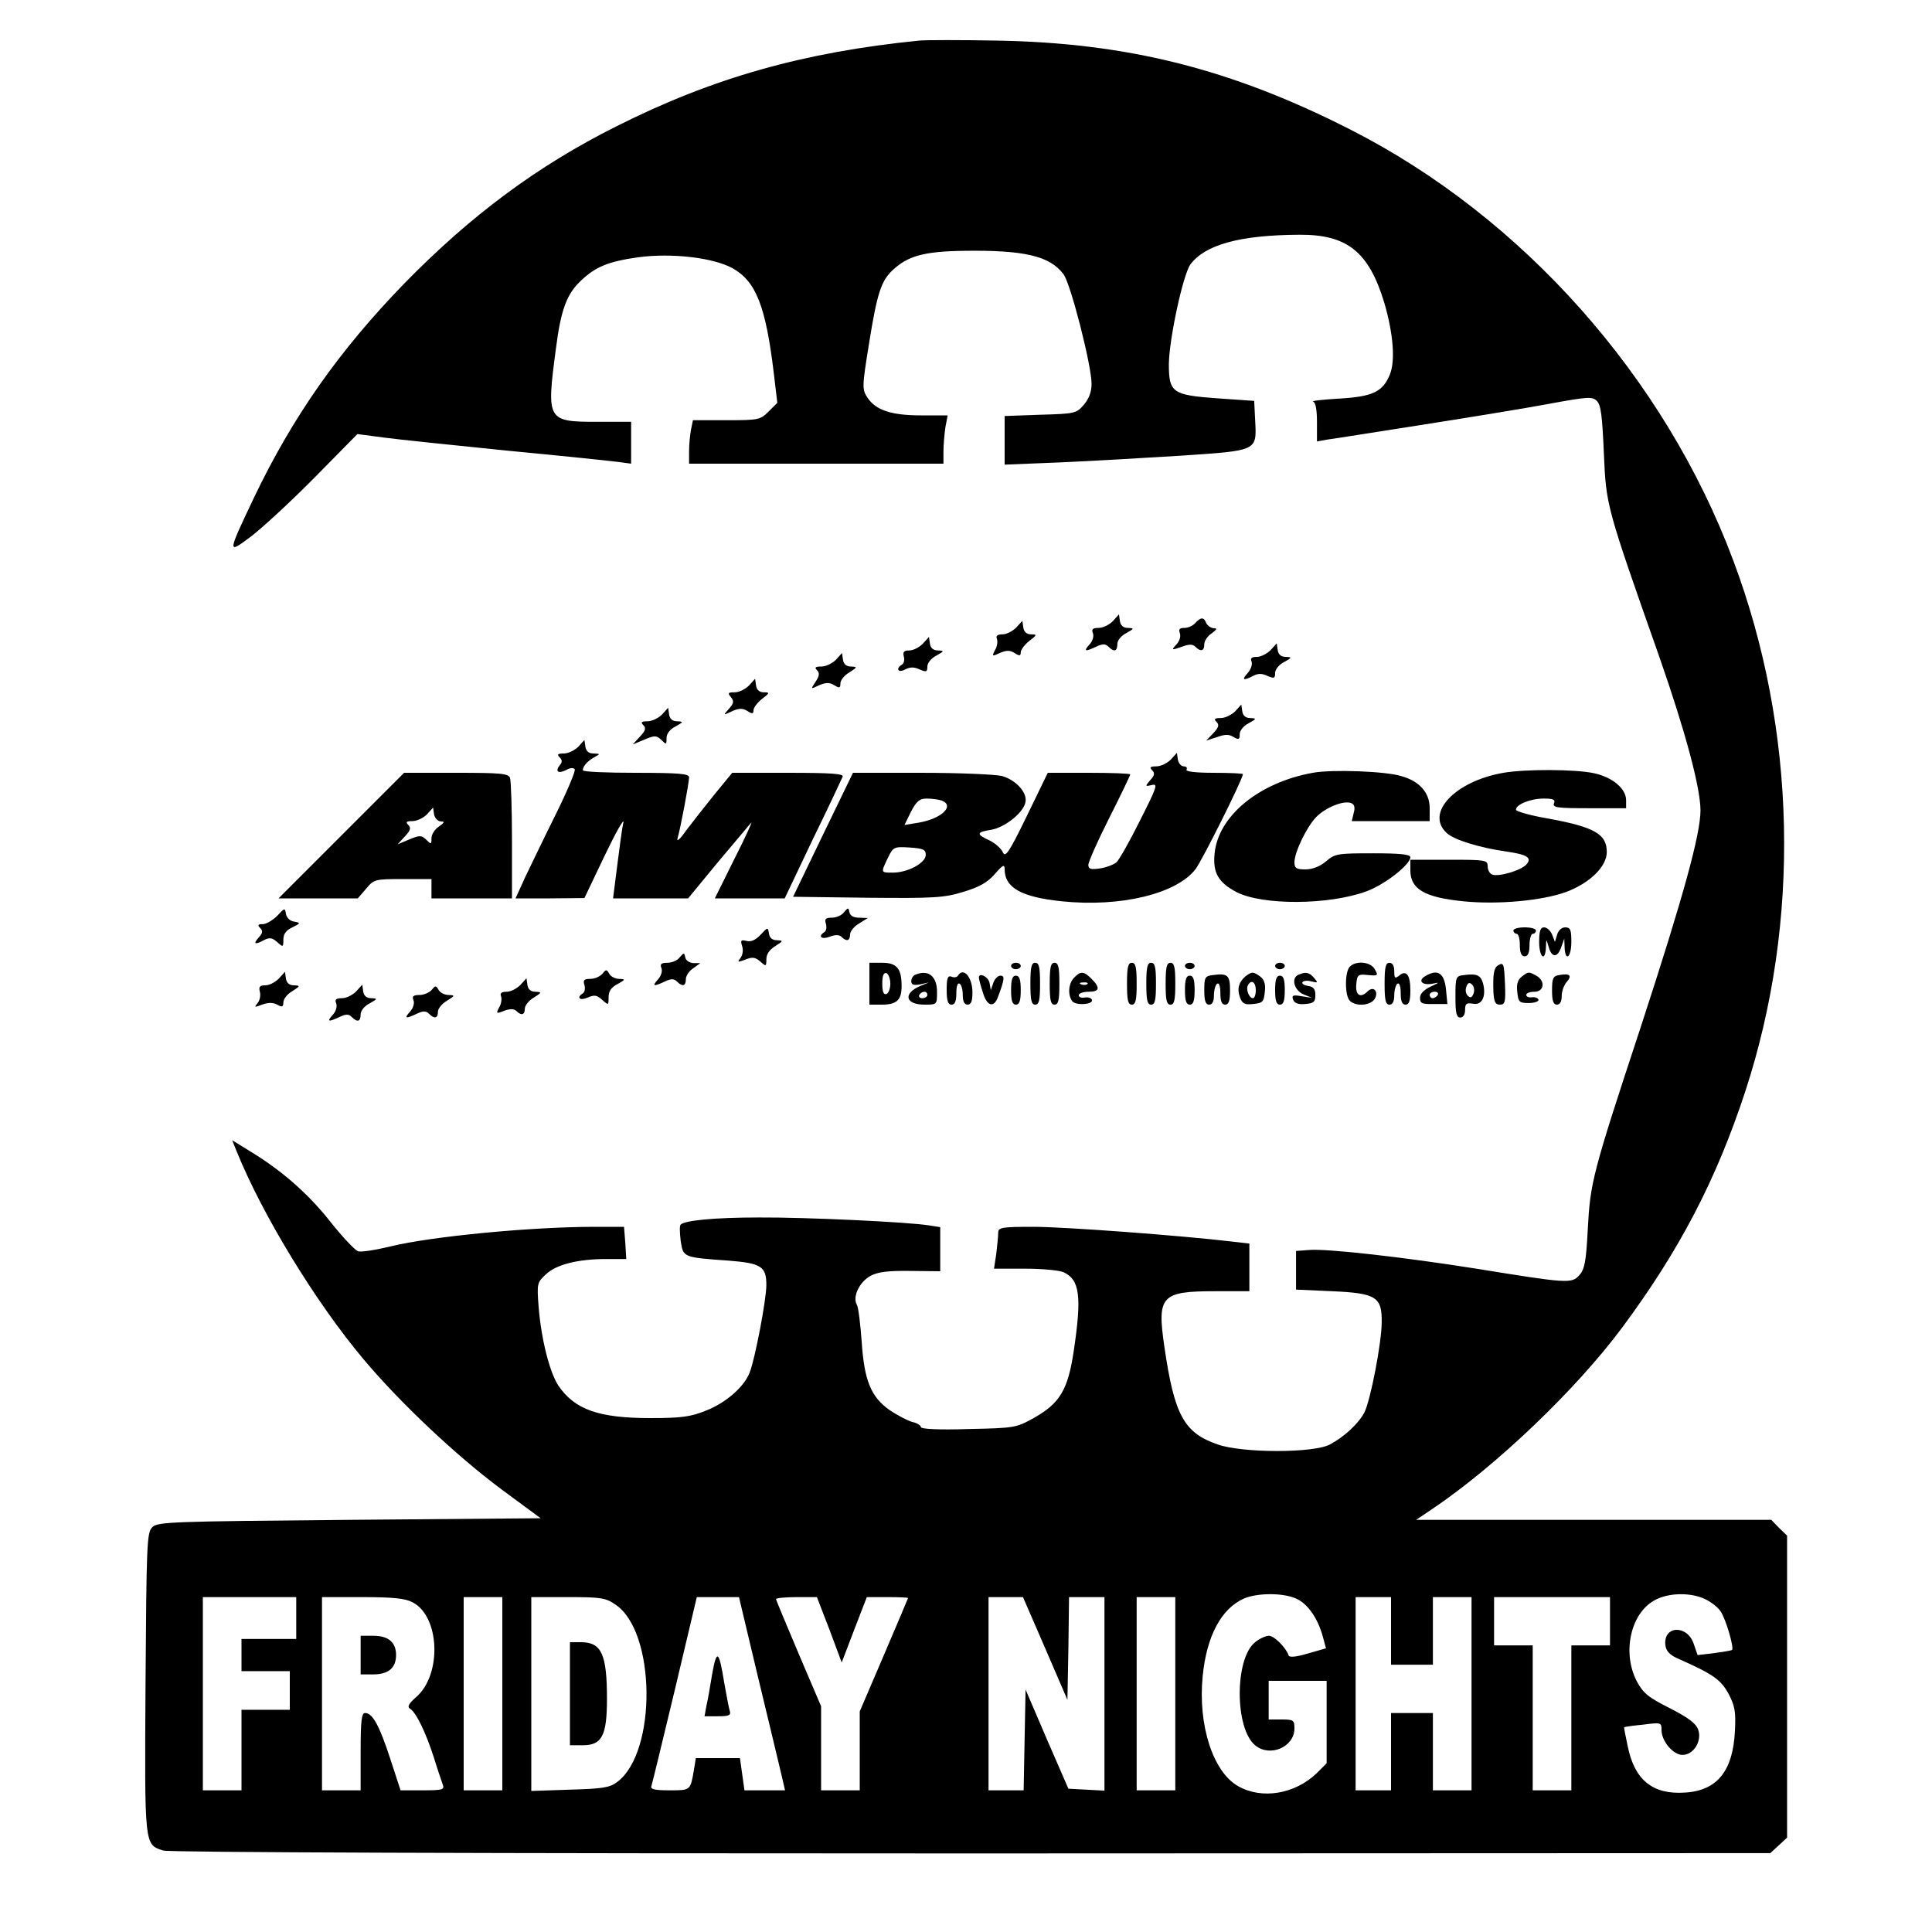 <?xml version="1.0" standalone="no"?>
<!DOCTYPE svg PUBLIC "-//W3C//DTD SVG 20010904//EN"
 "http://www.w3.org/TR/2001/REC-SVG-20010904/DTD/svg10.dtd">
<svg version="1.0" xmlns="http://www.w3.org/2000/svg"
 width="600pt" height="600pt" viewBox="0 0 600 600"
 preserveAspectRatio="xMidYMid meet">
<g transform="translate(0,600) scale(0.1,-0.1)"
fill="#000000" stroke="none">
<path d="M2855 5874 c-360 -36 -642 -116 -940 -266 -246 -123 -453 -277 -660
-489 -201 -207 -346 -413 -466 -664 -84 -177 -84 -177 -8 -120 35 27 124 109
197 183 l132 134 83 -11 c45 -6 219 -24 387 -41 168 -16 322 -32 343 -35 l37
-5 0 65 0 65 -105 0 c-156 0 -158 4 -129 224 16 126 34 174 81 217 44 41 83
57 175 70 104 14 233 -1 293 -34 73 -41 103 -118 128 -325 l11 -93 -27 -27
c-26 -26 -32 -27 -131 -27 l-104 0 -6 -29 c-3 -16 -6 -46 -6 -67 l0 -39 395 0
395 0 0 38 c0 20 3 54 6 75 l7 37 -82 0 c-93 0 -141 16 -167 55 -17 26 -17 33
5 169 25 155 37 192 72 226 48 45 97 59 220 61 190 3 270 -16 312 -73 22 -29
87 -283 87 -340 0 -25 -8 -46 -24 -65 -23 -27 -28 -28 -135 -31 l-111 -4 0
-75 0 -76 173 7 c94 4 264 14 377 21 237 16 233 14 228 110 l-3 60 -115 8
c-139 10 -150 18 -150 106 1 79 44 278 67 310 46 61 153 91 338 92 149 1 216
-53 264 -211 28 -96 35 -181 17 -224 -22 -53 -53 -68 -159 -74 -50 -3 -86 -7
-79 -9 8 -3 12 -26 12 -64 l0 -60 33 6 c17 2 148 23 289 45 141 22 319 51 394
65 125 23 139 24 153 10 13 -12 17 -48 22 -163 7 -163 7 -163 174 -637 79
-227 126 -401 126 -472 0 -73 -52 -264 -185 -671 -151 -458 -157 -483 -165
-629 -5 -101 -10 -125 -26 -143 -24 -27 -36 -26 -320 20 -227 36 -466 63 -520
58 l-40 -3 0 -60 0 -60 112 -5 c137 -6 155 -18 154 -96 0 -64 -35 -244 -54
-281 -19 -35 -62 -75 -107 -99 -50 -27 -271 -27 -348 0 -105 36 -135 91 -166
304 -23 158 -10 172 159 172 l105 0 0 74 0 74 -52 6 c-160 19 -523 46 -618 46
-101 0 -110 -2 -110 -19 0 -10 -3 -39 -6 -65 l-7 -46 96 0 c53 0 107 -5 120
-11 50 -23 57 -74 32 -242 -18 -123 -43 -165 -125 -211 -54 -30 -59 -31 -202
-34 -93 -3 -148 0 -148 6 0 5 -12 13 -27 16 -14 4 -45 20 -69 36 -59 41 -80
92 -88 214 -4 54 -10 106 -15 114 -14 25 8 71 43 90 23 12 54 16 124 15 l92
-1 0 68 0 69 -32 5 c-63 11 -390 26 -531 25 -136 0 -230 -9 -243 -22 -4 -3 -3
-26 0 -51 8 -51 7 -51 149 -61 101 -8 117 -18 117 -76 0 -45 -35 -229 -52
-272 -17 -44 -74 -94 -136 -118 -47 -19 -76 -23 -172 -23 -160 0 -235 26 -286
101 -27 41 -53 144 -61 242 -6 76 -5 78 23 104 32 30 99 47 187 47 l62 0 -3
50 -4 50 -91 0 c-199 0 -509 -30 -635 -61 -45 -11 -90 -18 -100 -15 -10 4 -47
43 -83 88 -68 87 -150 160 -248 220 l-60 37 15 -37 c80 -197 245 -467 392
-642 112 -134 288 -300 429 -405 l122 -90 -594 -5 c-553 -5 -596 -6 -612 -23
-17 -16 -18 -52 -21 -484 -3 -509 -4 -501 55 -520 17 -6 1008 -9 2510 -9
l2481 1 26 24 26 24 0 469 0 469 -25 24 -24 25 -552 0 -551 0 52 35 c197 133
444 369 587 561 179 241 293 460 383 734 173 528 160 1124 -37 1649 -213 570
-654 1066 -1188 1338 -371 189 -694 270 -1100 277 -110 2 -218 2 -240 0z
m1169 -4838 c36 -15 68 -60 84 -118 l10 -37 -56 -16 c-37 -11 -58 -13 -60 -6
-8 24 -45 61 -61 61 -10 0 -30 -9 -43 -20 -64 -50 -64 -270 1 -321 46 -37 121
-4 121 53 0 26 -3 28 -40 28 l-40 0 0 60 0 60 90 0 90 0 0 -128 0 -128 -32
-32 c-68 -64 -169 -81 -243 -39 -78 44 -125 190 -110 341 12 125 58 211 129
242 41 17 118 18 160 0z m1271 -2 c19 -9 41 -26 49 -39 16 -24 42 -113 35
-119 -2 -2 -27 -6 -56 -10 l-51 -6 -12 35 c-20 60 -95 57 -88 -4 2 -18 13 -30
37 -41 111 -49 135 -66 159 -110 20 -38 23 -56 20 -115 -6 -125 -55 -186 -155
-192 -100 -7 -157 39 -178 144 -7 32 -12 59 -11 59 1 1 27 5 59 8 56 7 57 7
57 -17 0 -34 36 -77 65 -77 35 0 61 43 49 78 -7 20 -30 37 -88 67 -68 34 -83
47 -103 84 -46 89 -19 212 57 252 42 23 111 24 155 3z m-4375 -59 l0 -65 -85
0 -85 0 0 -50 0 -50 75 0 75 0 0 -60 0 -60 -75 0 -75 0 0 -125 0 -125 -60 0
-60 0 0 300 0 300 145 0 145 0 0 -65z m361 49 c85 -43 92 -224 12 -294 -25
-22 -29 -31 -19 -37 18 -11 49 -74 74 -153 11 -36 24 -73 27 -82 6 -16 0 -18
-62 -18 l-69 0 -32 98 c-34 104 -55 142 -78 142 -11 0 -14 -22 -14 -120 l0
-120 -60 0 -60 0 0 300 0 300 125 0 c95 0 134 -4 156 -16z m279 -284 l0 -300
-60 0 -60 0 0 300 0 300 60 0 60 0 0 -300z m351 277 c126 -83 130 -458 6 -551
-24 -18 -45 -21 -148 -24 l-119 -4 0 301 0 301 114 0 c101 0 117 -2 147 -23z
m443 -225 c33 -136 65 -271 72 -300 l12 -52 -63 0 -63 0 -7 50 -7 50 -68 0
-69 0 -6 -37 c-11 -64 -10 -63 -76 -63 -45 0 -60 3 -56 13 2 6 35 141 73 300
l68 287 66 0 65 0 59 -248z m222 147 l38 -102 39 102 39 101 64 0 c35 0 64 -1
64 -3 0 -1 -34 -81 -75 -177 l-75 -175 0 -122 0 -123 -60 0 -60 0 0 131 0 130
-70 164 c-38 90 -70 166 -70 169 0 3 29 6 64 6 l63 0 39 -101z m670 -58 l69
-160 3 160 2 159 55 0 55 0 0 -300 0 -301 -56 3 -56 3 -67 154 -66 154 -3
-156 -3 -157 -54 0 -55 0 0 300 0 300 54 0 53 0 69 -159z m404 -141 l0 -300
-60 0 -60 0 0 300 0 300 60 0 60 0 0 -300z m670 195 l0 -105 65 0 65 0 0 105
0 105 60 0 60 0 0 -300 0 -300 -60 0 -60 0 0 120 0 120 -65 0 -65 0 0 -120 0
-120 -55 0 -55 0 0 300 0 300 55 0 55 0 0 -105z m680 30 l0 -75 -60 0 -60 0 0
-225 0 -225 -60 0 -60 0 0 225 0 225 -60 0 -60 0 0 75 0 75 180 0 180 0 0 -75z"/>
<path d="M1120 860 l0 -60 39 0 c47 0 71 20 71 60 0 40 -24 60 -71 60 l-39 0
0 -60z"/>
<path d="M1770 740 l0 -160 40 0 c59 0 75 29 75 144 0 139 -17 176 -81 176
l-34 0 0 -160z"/>
<path d="M2212 803 c-6 -38 -14 -83 -18 -100 l-6 -33 41 0 c36 0 42 3 37 18
-3 9 -10 49 -17 87 -16 99 -23 105 -37 28z"/>
<path d="M3456 4071 c-11 -11 -30 -21 -44 -21 -18 0 -23 -4 -18 -16 4 -10 -1
-25 -10 -35 -20 -22 -15 -24 21 -7 19 9 28 9 37 0 18 -18 28 -15 28 8 0 11 12
26 28 34 25 14 25 15 5 16 -14 0 -23 7 -25 21 l-3 21 -19 -21z"/>
<path d="M3712 4065 c-7 -8 -22 -15 -33 -15 -16 0 -19 -4 -15 -16 4 -10 -1
-25 -10 -35 -17 -18 -16 -19 15 -8 24 9 35 9 44 0 16 -16 27 -13 27 8 0 10 10
26 23 34 17 13 18 16 6 16 -9 1 -19 8 -23 16 -7 19 -17 19 -34 0z"/>
<path d="M3156 4051 c-11 -11 -30 -21 -42 -21 -16 0 -22 -4 -18 -14 3 -8 1
-24 -6 -35 -10 -20 -9 -20 15 -9 21 9 31 9 46 0 15 -10 19 -9 19 2 0 8 12 24
26 35 25 19 25 21 6 21 -13 0 -22 7 -24 21 l-3 21 -19 -21z"/>
<path d="M2866 4001 c-11 -11 -29 -21 -42 -21 -17 0 -21 -5 -17 -19 3 -10 0
-22 -6 -25 -21 -13 -11 -27 10 -15 16 8 28 8 45 0 21 -9 24 -8 24 9 0 11 12
26 28 34 25 14 25 15 5 16 -14 0 -23 7 -25 21 l-3 21 -19 -21z"/>
<path d="M3946 3981 c-11 -11 -30 -21 -42 -21 -17 0 -22 -4 -17 -15 3 -9 -3
-25 -12 -35 -20 -22 -14 -25 17 -9 15 8 27 8 44 0 21 -9 24 -8 24 9 0 11 12
26 28 34 25 14 25 15 5 16 -14 0 -23 7 -25 21 l-3 21 -19 -21z"/>
<path d="M2596 3951 c-11 -11 -31 -21 -45 -21 -19 0 -22 -3 -14 -11 9 -9 8
-18 -4 -36 -16 -24 -16 -24 11 -11 22 9 32 9 47 0 16 -10 19 -9 19 6 0 9 12
25 28 34 25 16 25 17 5 18 -14 0 -23 7 -25 21 l-3 21 -19 -21z"/>
<path d="M2326 3871 c-11 -11 -30 -21 -44 -21 -21 0 -23 -2 -12 -15 10 -13 9
-19 -6 -36 -19 -21 -18 -21 9 -8 22 10 33 10 48 1 15 -10 19 -9 19 2 0 8 12
24 26 35 25 19 25 21 6 21 -13 0 -22 7 -24 21 l-3 21 -19 -21z"/>
<path d="M3836 3791 c-11 -11 -31 -21 -45 -21 -19 0 -22 -3 -13 -12 9 -9 7
-17 -10 -35 l-22 -23 34 11 c25 9 37 9 51 0 16 -9 19 -8 19 9 0 11 12 26 28
34 25 14 25 15 5 16 -14 0 -23 7 -25 21 l-3 21 -19 -21z"/>
<path d="M2056 3781 c-11 -11 -31 -21 -45 -21 -19 0 -22 -3 -13 -12 9 -9 7
-17 -11 -36 l-22 -24 36 15 c33 14 38 13 53 -1 15 -15 16 -15 16 6 0 13 10 27
28 36 25 14 25 15 5 16 -14 0 -23 7 -25 21 l-3 21 -19 -21z"/>
<path d="M1796 3681 c-11 -11 -31 -21 -45 -21 -19 0 -22 -3 -13 -12 8 -8 9
-15 0 -25 -15 -19 -4 -27 21 -14 12 7 22 7 26 2 3 -5 -23 -67 -58 -138 -35
-70 -77 -158 -95 -195 l-31 -68 107 0 107 1 63 132 c35 73 61 119 58 102 -4
-16 -12 -76 -19 -132 l-13 -103 116 0 117 0 93 113 c52 61 98 117 103 122 5 6
-18 -45 -52 -112 l-61 -123 108 0 109 0 87 183 c49 100 90 188 93 195 4 9 -34
12 -169 12 l-174 0 -55 -67 c-30 -37 -69 -87 -88 -112 -18 -26 -30 -37 -27
-25 9 29 36 173 36 190 0 11 -30 14 -165 14 -91 0 -165 3 -165 8 0 12 14 28
35 40 20 11 20 11 -2 12 -14 0 -23 7 -25 21 l-3 21 -19 -21z"/>
<path d="M3636 3641 c-11 -11 -31 -21 -45 -21 -19 0 -22 -3 -13 -12 9 -9 8
-16 -6 -31 -16 -19 -16 -20 5 -15 20 5 16 -6 -37 -111 -32 -64 -65 -123 -73
-129 -8 -7 -31 -16 -51 -19 -29 -4 -36 -2 -36 11 0 9 29 75 65 146 36 71 65
132 65 135 0 3 -58 5 -128 5 l-128 0 -65 -134 c-56 -115 -67 -131 -75 -112 -5
11 -24 28 -41 36 -42 19 -41 26 5 33 41 7 97 50 106 83 9 30 -27 71 -72 84
-20 5 -133 10 -250 10 l-213 0 -93 -192 -93 -193 231 -3 c208 -2 238 0 297 18
50 15 75 29 98 55 25 29 31 32 31 16 0 -58 52 -87 177 -100 183 -19 357 23
416 100 21 28 147 280 147 295 0 2 -41 4 -91 4 -57 0 -88 4 -84 10 3 6 -1 10
-9 10 -8 0 -16 10 -18 21 l-3 21 -19 -21z m-712 -127 c43 -16 0 -57 -72 -69
l-43 -7 20 41 c18 34 27 41 50 41 16 0 36 -3 45 -6z m-49 -169 c0 -25 -56 -55
-102 -55 -38 0 -38 -1 -16 45 17 35 19 36 68 33 42 -3 50 -6 50 -23z"/>
<path d="M4077 3600 c-167 -30 -294 -134 -305 -251 -6 -60 12 -90 69 -120 82
-41 286 -40 403 3 57 21 136 83 136 106 0 9 -35 12 -116 12 -109 0 -118 -1
-146 -25 -19 -16 -42 -25 -64 -25 -29 0 -34 4 -34 23 1 32 37 107 67 139 29
30 85 53 109 44 10 -4 13 -13 8 -31 l-6 -25 121 0 121 0 0 40 c0 48 -31 84
-89 100 -49 15 -215 21 -274 10z"/>
<path d="M4669 3600 c-150 -26 -244 -125 -176 -187 22 -21 102 -46 188 -58 62
-9 77 -19 60 -39 -16 -19 -87 -40 -107 -32 -8 3 -14 15 -14 26 0 19 -6 20
-120 20 l-120 0 0 -33 c0 -58 44 -84 164 -96 108 -11 246 2 320 29 74 28 126
79 126 124 0 56 -38 78 -188 105 -51 9 -93 21 -94 26 -1 16 44 35 86 35 30 0
37 -3 32 -15 -5 -13 11 -15 109 -15 l115 0 0 25 c0 36 -43 72 -101 84 -56 12
-210 13 -280 1z"/>
<path d="M1060 3405 l-195 -195 123 0 123 0 26 30 c24 29 27 30 114 30 l89 0
0 -30 0 -30 125 0 125 0 0 179 c0 99 -3 186 -6 195 -5 14 -30 16 -168 16
l-161 0 -195 -195z m308 44 c14 0 13 -3 -5 -16 -13 -8 -23 -25 -23 -36 0 -20
-1 -20 -16 -5 -15 14 -20 15 -53 1 l-36 -15 22 24 c18 19 20 27 11 36 -9 9 -6
12 13 12 14 0 34 10 45 21 l19 21 3 -21 c2 -11 11 -21 20 -22z"/>
<path d="M861 3156 c-14 -14 -34 -26 -45 -26 -15 0 -17 -3 -8 -12 9 -9 8 -16
-5 -30 -18 -20 -11 -23 18 -7 16 8 25 7 40 -7 18 -16 19 -16 19 8 0 17 8 29
28 38 26 13 26 14 5 18 -13 2 -23 12 -25 24 -3 19 -4 19 -27 -6z"/>
<path d="M2621 3167 c-7 -10 -24 -17 -38 -17 -19 0 -23 -4 -18 -19 3 -11 1
-22 -5 -26 -21 -13 -9 -24 17 -14 18 7 30 6 37 -1 15 -15 26 -12 26 8 0 9 12
25 28 34 l27 17 -27 1 c-17 0 -28 6 -30 17 -3 15 -4 15 -17 0z"/>
<path d="M2362 3097 c-16 -17 -30 -23 -44 -19 -17 4 -19 2 -13 -17 4 -13 1
-28 -6 -37 -10 -13 -8 -13 16 -4 22 9 31 7 46 -6 18 -16 19 -16 19 7 0 16 10
30 28 41 25 16 25 17 5 18 -14 0 -23 7 -25 21 -3 20 -4 20 -26 -4z"/>
<path d="M4700 3110 c0 -5 5 -10 10 -10 6 0 10 -16 10 -35 0 -24 5 -35 15 -35
10 0 15 11 15 35 0 19 5 35 10 35 6 0 10 5 10 10 0 6 -16 10 -35 10 -19 0 -35
-4 -35 -10z"/>
<path d="M4780 3075 c0 -48 19 -64 21 -17 1 27 1 27 8 3 9 -35 27 -37 39 -4
l10 28 1 -27 c2 -47 21 -31 21 17 0 37 -3 45 -19 45 -11 0 -21 -9 -25 -22 l-7
-23 -9 23 c-5 12 -16 22 -25 22 -11 0 -15 -11 -15 -45z"/>
<path d="M2111 3027 c-7 -10 -25 -17 -38 -17 -19 0 -24 -4 -19 -16 4 -10 -1
-25 -10 -35 -20 -22 -15 -24 21 -7 19 9 28 9 37 0 17 -17 28 -15 28 7 0 10 10
26 23 34 l22 16 -22 0 c-12 1 -23 8 -25 18 -3 15 -4 15 -17 0z"/>
<path d="M2700 2945 l0 -65 38 0 c47 0 62 14 62 58 0 54 -15 72 -60 72 l-40 0
0 -65z m65 0 c0 -16 -6 -30 -12 -32 -9 -3 -13 7 -13 32 0 25 4 35 13 33 6 -3
12 -17 12 -33z"/>
<path d="M3140 3000 c0 -5 7 -10 15 -10 8 0 15 5 15 10 0 6 -7 10 -15 10 -8 0
-15 -4 -15 -10z"/>
<path d="M3200 2945 c0 -51 3 -65 15 -65 12 0 15 14 15 65 0 51 -3 65 -15 65
-12 0 -15 -14 -15 -65z"/>
<path d="M3260 2945 c0 -51 3 -65 15 -65 12 0 15 14 15 65 0 51 -3 65 -15 65
-12 0 -15 -14 -15 -65z"/>
<path d="M3500 2945 c0 -51 3 -65 15 -65 12 0 15 14 15 65 0 51 -3 65 -15 65
-12 0 -15 -14 -15 -65z"/>
<path d="M3560 2945 c0 -51 3 -65 15 -65 12 0 15 14 15 65 0 51 -3 65 -15 65
-12 0 -15 -14 -15 -65z"/>
<path d="M3620 2945 c0 -51 3 -65 15 -65 12 0 15 14 15 65 0 51 -3 65 -15 65
-12 0 -15 -14 -15 -65z"/>
<path d="M3680 3000 c0 -5 7 -10 15 -10 8 0 15 5 15 10 0 6 -7 10 -15 10 -8 0
-15 -4 -15 -10z"/>
<path d="M3960 3000 c0 -5 7 -10 15 -10 8 0 15 5 15 10 0 6 -7 10 -15 10 -8 0
-15 -4 -15 -10z"/>
<path d="M4192 2998 c-16 -16 -16 -90 0 -106 19 -19 66 -15 78 7 12 23 -5 40
-23 22 -22 -22 -38 -12 -35 22 3 30 5 32 36 29 31 -3 33 -2 22 17 -12 24 -58
29 -78 9z"/>
<path d="M4300 2945 c0 -51 3 -65 15 -65 10 0 15 10 15 29 0 17 5 33 10 36 6
4 10 -8 10 -29 0 -25 4 -36 15 -36 11 0 15 12 15 44 0 49 -13 65 -35 46 -13
-10 -15 -8 -15 14 0 16 -5 26 -15 26 -12 0 -15 -14 -15 -65z"/>
<path d="M4652 3002 c-13 -9 -16 -28 -14 -84 2 -30 6 -38 20 -38 16 0 18 8 16
61 -3 68 -4 71 -22 61z"/>
<path d="M1871 2976 c-8 -9 -24 -16 -38 -16 -19 0 -23 -4 -18 -19 3 -11 1 -22
-5 -26 -21 -13 -9 -24 15 -13 21 9 28 8 45 -7 20 -18 20 -17 20 8 0 18 8 31
28 41 25 14 25 15 5 16 -12 0 -26 7 -31 16 -8 14 -10 14 -21 0z"/>
<path d="M866 2961 c-11 -11 -29 -21 -42 -21 -17 0 -21 -4 -17 -20 3 -11 0
-27 -7 -35 -11 -14 -10 -14 14 -5 19 7 33 7 47 0 15 -9 19 -7 19 7 0 10 12 26
28 35 25 16 25 17 5 18 -14 0 -23 7 -25 21 l-3 21 -19 -21z"/>
<path d="M2843 2973 c-7 -2 -13 -12 -13 -20 0 -11 7 -14 28 -10 l27 6 -27 -11
c-54 -23 -47 -58 13 -58 39 0 39 0 39 40 0 48 -27 70 -67 53z m37 -63 c0 -5
-7 -10 -16 -10 -8 0 -12 5 -9 10 3 6 10 10 16 10 5 0 9 -4 9 -10z"/>
<path d="M2975 2970 c-3 -5 -12 -7 -20 -3 -12 4 -15 -5 -15 -41 0 -34 4 -46
15 -46 11 0 15 11 15 36 0 21 4 33 10 29 6 -3 10 -19 10 -36 0 -19 5 -29 15
-29 11 0 15 11 15 38 0 47 -28 80 -45 52z"/>
<path d="M3336 2964 c-17 -17 -21 -51 -7 -72 9 -16 68 -12 62 3 -2 6 -12 9
-23 7 -10 -2 -18 2 -18 7 0 6 14 11 30 11 35 0 38 12 10 40 -24 24 -34 25 -54
4z m41 -20 c-3 -3 -12 -4 -19 -1 -8 3 -5 6 6 6 11 1 17 -2 13 -5z"/>
<path d="M3768 2972 c-26 -3 -28 -7 -28 -48 0 -32 4 -44 15 -44 10 0 15 10 15
29 0 17 5 33 10 36 6 4 10 -8 10 -29 0 -25 4 -36 15 -36 11 0 15 12 15 44 0
47 -7 54 -52 48z"/>
<path d="M3868 2968 c-21 -18 -27 -39 -17 -66 7 -19 15 -23 41 -20 30 3 33 7
36 38 3 24 -2 38 -14 47 -22 16 -26 16 -46 1z m32 -43 c0 -14 -4 -25 -9 -25
-12 0 -23 29 -15 41 10 18 24 9 24 -16z"/>
<path d="M4033 2973 c-24 -9 -15 -48 15 -61 l27 -11 -32 5 c-28 5 -32 3 -27
-11 5 -11 16 -15 38 -13 26 2 31 7 31 28 0 18 -6 26 -23 28 -12 2 -20 7 -17
12 3 4 15 6 28 2 20 -5 21 -4 8 11 -14 17 -26 20 -48 10z"/>
<path d="M4427 2969 c-25 -14 -11 -30 21 -24 24 5 23 4 -5 -9 -21 -10 -33 -22
-33 -35 0 -17 6 -20 43 -19 l42 0 -4 42 c-5 54 -25 68 -64 45z m38 -59 c-3 -5
-10 -10 -16 -10 -5 0 -9 5 -9 10 0 6 7 10 16 10 8 0 12 -4 9 -10z"/>
<path d="M4548 2972 c-27 -3 -28 -5 -28 -68 0 -50 3 -64 15 -64 9 0 15 9 15
24 0 19 4 22 24 19 28 -6 42 22 32 62 -7 26 -19 32 -58 27z m28 -58 c-5 -13
-10 -14 -18 -6 -6 6 -8 18 -4 28 5 13 10 14 18 6 6 -6 8 -18 4 -28z"/>
<path d="M4726 2967 c-12 -9 -17 -23 -14 -47 3 -32 6 -35 36 -35 17 0 31 5 30
10 -2 6 -11 9 -20 8 -10 -2 -18 2 -18 7 0 6 11 10 25 10 31 0 35 34 6 50 -24
13 -24 13 -45 -3z"/>
<path d="M4843 2972 c-20 -3 -23 -10 -23 -48 0 -32 4 -44 15 -44 10 0 15 10
15 27 0 14 7 34 16 44 17 19 9 27 -23 21z"/>
<path d="M3040 2964 c0 -4 5 -24 12 -45 12 -43 34 -51 47 -16 21 56 22 67 8
67 -8 0 -18 -10 -22 -22 l-8 -23 -4 23 c-4 19 -33 33 -33 16z"/>
<path d="M3140 2925 c0 -33 4 -45 15 -45 11 0 15 12 15 45 0 33 -4 45 -15 45
-11 0 -15 -12 -15 -45z"/>
<path d="M3680 2925 c0 -33 4 -45 15 -45 11 0 15 12 15 45 0 33 -4 45 -15 45
-11 0 -15 -12 -15 -45z"/>
<path d="M3960 2925 c0 -33 4 -45 15 -45 11 0 15 12 15 45 0 33 -4 45 -15 45
-11 0 -15 -12 -15 -45z"/>
<path d="M1616 2941 c-11 -11 -30 -21 -42 -21 -16 0 -22 -4 -18 -14 3 -8 1
-24 -6 -35 -10 -19 -9 -20 16 -10 19 7 31 6 38 -1 15 -15 26 -12 26 8 0 9 12
25 28 34 25 16 25 17 5 18 -14 0 -23 7 -25 21 l-3 21 -19 -21z"/>
<path d="M1106 2921 c-11 -11 -30 -21 -44 -21 -18 0 -23 -4 -18 -16 4 -10 -1
-25 -10 -35 -20 -22 -15 -24 21 -7 19 9 28 9 37 0 18 -18 28 -15 28 8 0 11 12
26 28 34 25 14 25 15 5 16 -14 0 -23 7 -25 21 l-3 21 -19 -21z"/>
<path d="M1341 2926 c-8 -9 -25 -16 -38 -16 -19 0 -24 -4 -19 -16 4 -10 -1
-25 -10 -35 -20 -22 -15 -24 21 -7 19 9 28 9 37 0 17 -17 28 -15 28 6 0 9 12
25 28 34 25 16 26 17 5 18 -12 0 -26 7 -31 16 -8 14 -10 14 -21 0z"/>
</g>
</svg>
